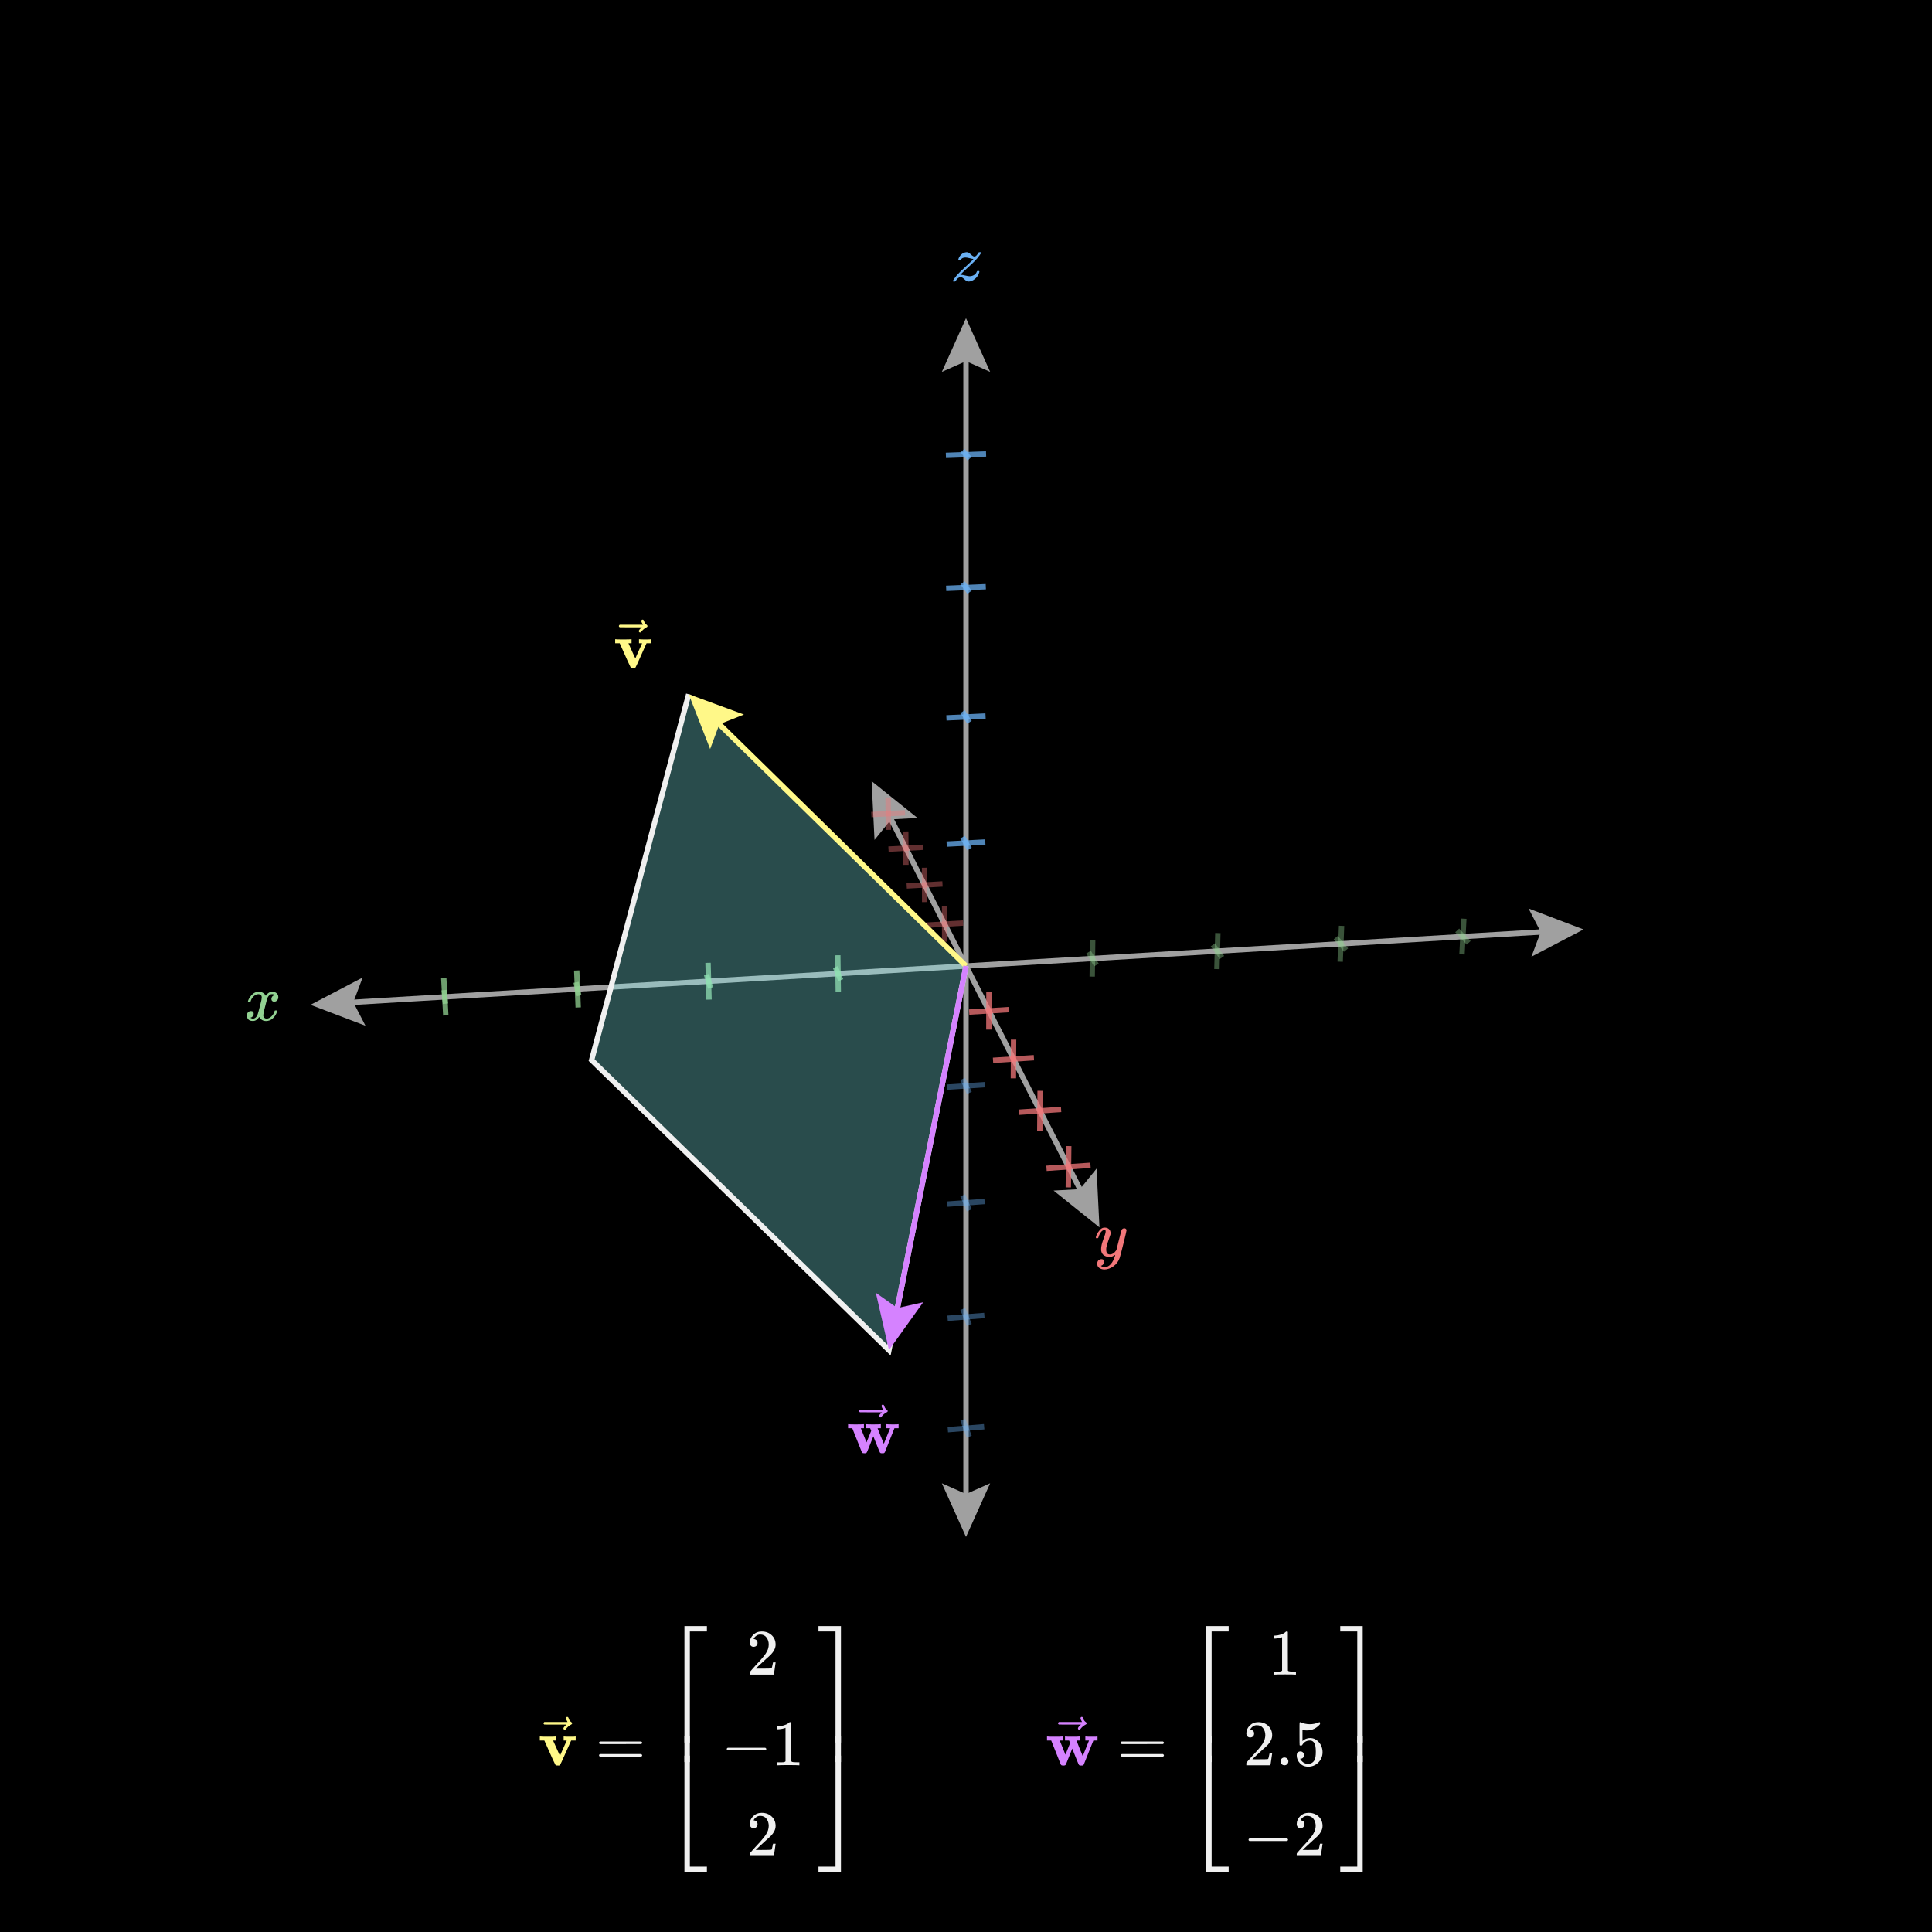<svg width="540" height="540" viewBox="0 0 540 540" fill="none" xmlns="http://www.w3.org/2000/svg">
<rect x="0" y="0" width="540" height="540" fill="#333333" stroke="none"/>
<g clip-path="url(#clip0_755_7148)">
<path d="M540 0H0V540H540V0Z" fill="black"/>
<path d="M81.651 274.182H66.036V289.126H81.651V274.182Z" fill="black"/>
<g clip-path="url(#clip1_755_7148)">
<path d="M69.286 279.951C69.371 279.444 69.697 278.859 70.263 278.196C70.831 277.532 71.53 277.194 72.363 277.182C72.785 277.182 73.171 277.291 73.521 277.508C73.871 277.725 74.13 277.996 74.299 278.322C74.806 277.562 75.415 277.182 76.127 277.182C76.574 277.182 76.96 277.315 77.285 277.58C77.611 277.846 77.78 278.202 77.792 278.648C77.792 278.998 77.708 279.281 77.539 279.499C77.37 279.716 77.207 279.848 77.05 279.897C76.893 279.945 76.755 279.969 76.634 279.969C76.405 279.969 76.218 279.903 76.073 279.77C75.928 279.637 75.856 279.462 75.856 279.245C75.856 278.69 76.157 278.31 76.761 278.105C76.628 277.948 76.387 277.87 76.037 277.87C75.88 277.87 75.765 277.882 75.693 277.906C75.234 278.099 74.897 278.497 74.679 279.1C73.956 281.767 73.594 283.323 73.594 283.77C73.594 284.107 73.69 284.349 73.883 284.494C74.076 284.638 74.287 284.711 74.516 284.711C74.963 284.711 75.403 284.512 75.838 284.114C76.272 283.715 76.568 283.227 76.725 282.648C76.761 282.527 76.797 282.461 76.833 282.449C76.869 282.436 76.966 282.424 77.123 282.412H77.195C77.376 282.412 77.466 282.461 77.466 282.557C77.466 282.569 77.454 282.636 77.43 282.756C77.237 283.444 76.863 284.053 76.308 284.584C75.753 285.115 75.108 285.38 74.372 285.38C73.527 285.38 72.888 285 72.453 284.24C71.959 284.988 71.392 285.362 70.752 285.362H70.644C70.052 285.362 69.63 285.205 69.377 284.892C69.123 284.578 68.991 284.246 68.979 283.896C68.979 283.51 69.093 283.197 69.322 282.955C69.552 282.714 69.823 282.593 70.137 282.593C70.656 282.593 70.915 282.847 70.915 283.353C70.915 283.595 70.843 283.806 70.698 283.987C70.553 284.168 70.414 284.288 70.282 284.349C70.149 284.409 70.07 284.439 70.046 284.439L69.992 284.457C69.992 284.469 70.028 284.494 70.101 284.53C70.173 284.566 70.27 284.608 70.39 284.656C70.511 284.705 70.626 284.723 70.734 284.711C71.168 284.711 71.542 284.439 71.856 283.896C71.965 283.703 72.103 283.293 72.272 282.666C72.441 282.038 72.61 281.387 72.779 280.711C72.948 280.035 73.045 279.637 73.069 279.517C73.129 279.191 73.159 278.956 73.159 278.811C73.159 278.473 73.069 278.232 72.888 278.087C72.707 277.942 72.502 277.87 72.272 277.87C71.79 277.87 71.337 278.063 70.915 278.449C70.493 278.835 70.197 279.33 70.028 279.933C70.004 280.041 69.974 280.102 69.938 280.114C69.902 280.126 69.805 280.138 69.648 280.15H69.395C69.322 280.078 69.286 280.011 69.286 279.951Z" fill="#92D192"/>
</g>
<path d="M318.7 340.116H303.315V358.893H318.7V340.116Z" fill="black"/>
<g clip-path="url(#clip2_755_7148)">
<path d="M306.281 345.922C306.281 345.753 306.371 345.464 306.552 345.054C306.733 344.643 307.023 344.215 307.421 343.768C307.819 343.322 308.266 343.105 308.761 343.117C309.255 343.117 309.654 343.255 309.955 343.533C310.257 343.811 310.414 344.197 310.426 344.691C310.402 344.921 310.384 345.047 310.372 345.072C310.372 345.108 310.275 345.385 310.082 345.904C309.889 346.423 309.69 347.009 309.485 347.66C309.28 348.312 309.183 348.831 309.195 349.217C309.195 349.736 309.28 350.098 309.448 350.303C309.617 350.508 309.871 350.617 310.209 350.629C310.486 350.629 310.746 350.563 310.987 350.43C311.229 350.297 311.416 350.158 311.548 350.013C311.681 349.869 311.844 349.67 312.037 349.416C312.037 349.404 312.067 349.283 312.128 349.054C312.188 348.825 312.272 348.469 312.381 347.986C312.49 347.503 312.604 347.057 312.725 346.647C313.184 344.836 313.437 343.889 313.485 343.804C313.642 343.479 313.902 343.316 314.264 343.316C314.42 343.316 314.547 343.358 314.644 343.442C314.74 343.527 314.807 343.599 314.843 343.66C314.879 343.72 314.891 343.774 314.879 343.823C314.879 343.979 314.583 345.247 313.992 347.624C313.401 350.001 313.063 351.305 312.978 351.534C312.64 352.536 312.055 353.332 311.222 353.924C310.39 354.515 309.557 354.817 308.724 354.829C308.181 354.829 307.705 354.696 307.294 354.43C306.884 354.165 306.679 353.767 306.679 353.236C306.679 352.97 306.721 352.747 306.806 352.566C306.89 352.385 307.005 352.252 307.15 352.168C307.294 352.083 307.415 352.023 307.512 351.987C307.608 351.95 307.711 351.932 307.819 351.932C308.35 351.932 308.616 352.186 308.616 352.693C308.616 352.934 308.543 353.145 308.399 353.326C308.254 353.507 308.115 353.628 307.982 353.688C307.849 353.749 307.771 353.779 307.747 353.779L307.693 353.797C307.717 353.857 307.831 353.93 308.037 354.014C308.242 354.098 308.447 354.141 308.652 354.141H308.797C309.002 354.141 309.159 354.129 309.267 354.105C309.666 353.996 310.034 353.767 310.372 353.417C310.71 353.067 310.969 352.693 311.15 352.294C311.331 351.896 311.47 351.558 311.566 351.281C311.663 351.003 311.711 350.822 311.711 350.738L311.603 350.81C311.53 350.858 311.416 350.925 311.259 351.009C311.102 351.094 310.945 351.166 310.788 351.226C310.547 351.287 310.311 351.317 310.082 351.317C309.527 351.317 309.038 351.184 308.616 350.919C308.193 350.653 307.916 350.225 307.783 349.633C307.771 349.549 307.765 349.362 307.765 349.072C307.765 348.384 307.976 347.485 308.399 346.375C308.821 345.265 309.032 344.559 309.032 344.257C309.032 344.245 309.032 344.233 309.032 344.221C309.032 344.112 309.032 344.04 309.032 344.004C309.032 343.967 309.008 343.925 308.96 343.877C308.911 343.829 308.845 343.804 308.761 343.804H308.688C308.411 343.804 308.157 343.919 307.928 344.148C307.699 344.378 307.518 344.625 307.385 344.891C307.252 345.156 307.15 345.41 307.077 345.651C307.005 345.892 306.956 346.025 306.932 346.049C306.908 346.073 306.812 346.085 306.643 346.085H306.389C306.317 346.013 306.281 345.959 306.281 345.922Z" fill="#F2777A"/>
</g>
<path d="M277.966 67.49H263.416V82.434H277.966V67.49Z" fill="black"/>
<g clip-path="url(#clip3_755_7148)">
<path d="M272.006 72.372C271.885 72.372 271.565 72.306 271.046 72.173C270.528 72.041 270.148 71.974 269.906 71.974C269.665 71.974 269.46 71.998 269.291 72.047C269.122 72.095 268.983 72.155 268.875 72.228C268.766 72.3 268.694 72.366 268.657 72.427C268.621 72.487 268.579 72.553 268.531 72.626L268.495 72.698C268.458 72.734 268.368 72.752 268.223 72.752C267.97 72.752 267.843 72.704 267.843 72.608C267.843 72.547 267.861 72.463 267.897 72.354C268.054 71.884 268.314 71.48 268.675 71.142C269.037 70.804 269.436 70.599 269.87 70.526C270.015 70.502 270.117 70.49 270.178 70.49C270.479 70.49 270.751 70.593 270.992 70.798C271.233 71.003 271.463 71.202 271.68 71.395C271.897 71.588 272.126 71.691 272.368 71.703C272.633 71.703 272.899 71.504 273.164 71.106C273.429 70.707 273.568 70.508 273.58 70.508C273.592 70.496 273.683 70.49 273.852 70.49H274.087C274.159 70.562 274.196 70.611 274.196 70.635C274.196 70.683 274.166 70.768 274.105 70.888C274.045 71.009 273.96 71.136 273.852 71.268C273.743 71.401 273.641 71.534 273.544 71.667C273.448 71.799 273.363 71.914 273.291 72.01L273.164 72.173C272.645 72.789 271.825 73.603 270.703 74.617C269.58 75.63 268.887 76.282 268.621 76.571L268.404 76.789L268.675 76.807C268.941 76.807 269.327 76.873 269.834 77.006C270.341 77.138 270.721 77.205 270.974 77.205C271.433 77.205 271.855 77.09 272.241 76.861C272.627 76.632 272.88 76.33 273.001 75.956C273.049 75.847 273.092 75.781 273.128 75.757C273.164 75.733 273.255 75.721 273.399 75.721C273.629 75.721 273.743 75.781 273.743 75.902C273.743 75.962 273.737 76.016 273.725 76.065C273.52 76.813 273.122 77.434 272.531 77.929C271.939 78.424 271.348 78.677 270.757 78.689C270.443 78.689 270.166 78.586 269.924 78.381C269.683 78.176 269.448 77.971 269.218 77.766C268.989 77.561 268.76 77.458 268.531 77.458C268 77.458 267.523 77.82 267.101 78.544C267.028 78.641 266.926 78.689 266.793 78.689H266.703H266.467C266.395 78.617 266.359 78.562 266.359 78.526C266.359 78.345 266.709 77.826 267.409 76.97C267.879 76.427 268.675 75.642 269.798 74.617C270.92 73.591 271.614 72.939 271.879 72.662C272.024 72.469 272.066 72.372 272.006 72.372Z" fill="#6AB0F3"/>
</g>
<path d="M427.235 253.93L442.608 259.782L428.033 267.407L430.629 260.491L427.235 253.93Z" fill="#A0A0A0"/>
<path d="M102.153 286.698L86.78 280.846L101.355 273.221L98.759 280.137L102.153 286.698Z" fill="#A0A0A0"/>
<path d="M90.773 280.61L438.615 260.019" stroke="#A0A0A0" stroke-width="1.5"/>
<path d="M244.431 234.765L243.622 218.336L256.455 228.626L249.079 229.023L244.431 234.765Z" fill="#A0A0A0"/>
<path d="M306.493 326.63L307.302 343.059L294.469 332.769L301.845 332.371L306.493 326.63Z" fill="#A0A0A0"/>
<path d="M305.483 339.496L245.441 221.898" stroke="#A0A0A0" stroke-width="1.5"/>
<path d="M276.75 414.578L270 429.578L263.25 414.578L270 417.578L276.75 414.578Z" fill="#A0A0A0"/>
<path d="M263.25 103.943L270 88.943L276.75 103.943L270 100.943L263.25 103.943Z" fill="#A0A0A0"/>
<path d="M270 92.943V425.578" stroke="#A0A0A0" stroke-width="1.5"/>
<path opacity="0.75" d="M264.594 235.927L275.396 235.35" stroke="#6AB0F3" stroke-width="1.5"/>
<path opacity="0.75" d="M270.944 237.307L269.066 233.987" stroke="#6AB0F3" stroke-width="1.5"/>
<path opacity="0.4" d="M264.729 303.847L275.262 303.165" stroke="#6AB0F3" stroke-width="1.5"/>
<path opacity="0.4" d="M270.92 305.479L269.089 301.552" stroke="#6AB0F3" stroke-width="1.5"/>
<path opacity="0.75" d="M234.987 273.964L233.492 270.289" stroke="#92D192" stroke-width="1.5"/>
<path opacity="0.75" d="M234.167 266.992L234.303 277.223" stroke="#92D192" stroke-width="1.5"/>
<path opacity="0.4" d="M306.448 269.712L304.244 266.123" stroke="#92D192" stroke-width="1.5"/>
<path opacity="0.4" d="M305.407 262.835L305.274 272.961" stroke="#92D192" stroke-width="1.5"/>
<path opacity="0.75" d="M270.879 282.874L281.911 282.197" stroke="#F2777A" stroke-width="1.5"/>
<path opacity="0.75" d="M276.413 277.28L276.388 287.771" stroke="#F2777A" stroke-width="1.5"/>
<path opacity="0.4" d="M258.859 258.592L269.181 258.001" stroke="#F2777A" stroke-width="1.5"/>
<path opacity="0.4" d="M264.014 253.345L264.035 263.229" stroke="#F2777A" stroke-width="1.5"/>
<path opacity="0.75" d="M264.524 200.648L275.466 200.128" stroke="#6AB0F3" stroke-width="1.5"/>
<path opacity="0.75" d="M270.956 201.891L269.054 198.901" stroke="#6AB0F3" stroke-width="1.5"/>
<path opacity="0.4" d="M264.794 336.553L275.197 335.822" stroke="#6AB0F3" stroke-width="1.5"/>
<path opacity="0.4" d="M270.909 338.301L269.1 334.094" stroke="#6AB0F3" stroke-width="1.5"/>
<path opacity="0.75" d="M198.606 276.129L197.479 272.41" stroke="#92D192" stroke-width="1.5"/>
<path opacity="0.75" d="M197.901 269.107L198.177 279.392" stroke="#92D192" stroke-width="1.5"/>
<path opacity="0.4" d="M341.544 267.623L338.997 264.076" stroke="#92D192" stroke-width="1.5"/>
<path opacity="0.4" d="M340.396 260.794L340.133 270.868" stroke="#92D192" stroke-width="1.5"/>
<path opacity="0.75" d="M277.553 296.358L288.979 295.631" stroke="#F2777A" stroke-width="1.5"/>
<path opacity="0.75" d="M283.299 290.572L283.245 301.395" stroke="#F2777A" stroke-width="1.5"/>
<path opacity="0.4" d="M253.429 247.621L263.428 247.068" stroke="#F2777A" stroke-width="1.5"/>
<path opacity="0.4" d="M258.412 242.533L258.453 252.138" stroke="#F2777A" stroke-width="1.5"/>
<path opacity="0.75" d="M264.452 164.443L275.537 163.984" stroke="#6AB0F3" stroke-width="1.5"/>
<path opacity="0.75" d="M270.969 165.542L269.042 162.899" stroke="#6AB0F3" stroke-width="1.5"/>
<path opacity="0.4" d="M264.857 368.463L275.134 367.685" stroke="#6AB0F3" stroke-width="1.5"/>
<path opacity="0.4" d="M270.898 370.321L269.111 365.849" stroke="#6AB0F3" stroke-width="1.5"/>
<path opacity="0.75" d="M161.78 278.321L161.03 274.556" stroke="#92D192" stroke-width="1.5"/>
<path opacity="0.75" d="M161.194 271.249L161.612 281.588" stroke="#92D192" stroke-width="1.5"/>
<path opacity="0.4" d="M376.226 265.559L373.345 262.054" stroke="#92D192" stroke-width="1.5"/>
<path opacity="0.4" d="M374.974 258.777L374.584 268.8" stroke="#92D192" stroke-width="1.5"/>
<path opacity="0.75" d="M284.739 310.875L296.587 310.091" stroke="#F2777A" stroke-width="1.5"/>
<path opacity="0.75" d="M290.713 304.883L290.625 316.059" stroke="#F2777A" stroke-width="1.5"/>
<path opacity="0.4" d="M248.336 237.333L258.034 236.814" stroke="#F2777A" stroke-width="1.5"/>
<path opacity="0.4" d="M253.16 232.395L253.218 241.736" stroke="#F2777A" stroke-width="1.5"/>
<path opacity="0.75" d="M264.379 127.276L275.611 126.88" stroke="#6AB0F3" stroke-width="1.5"/>
<path opacity="0.75" d="M270.982 128.222L269.029 125.946" stroke="#6AB0F3" stroke-width="1.5"/>
<path opacity="0.4" d="M264.919 399.606L275.072 398.785" stroke="#6AB0F3" stroke-width="1.5"/>
<path opacity="0.4" d="M270.887 401.568L269.122 396.845" stroke="#6AB0F3" stroke-width="1.5"/>
<path opacity="0.75" d="M124.502 280.539L124.139 276.728" stroke="#92D192" stroke-width="1.5"/>
<path opacity="0.75" d="M124.037 273.417L124.601 283.811" stroke="#92D192" stroke-width="1.5"/>
<path opacity="0.4" d="M410.503 263.519L407.295 260.055" stroke="#92D192" stroke-width="1.5"/>
<path opacity="0.4" d="M409.148 256.783L408.635 266.755" stroke="#92D192" stroke-width="1.5"/>
<path opacity="0.75" d="M292.497 326.548L304.799 325.7" stroke="#F2777A" stroke-width="1.5"/>
<path opacity="0.75" d="M298.718 320.335L298.592 331.886" stroke="#F2777A" stroke-width="1.5"/>
<path opacity="0.4" d="M243.551 227.666L252.964 227.178" stroke="#F2777A" stroke-width="1.5"/>
<path opacity="0.4" d="M248.225 222.869L248.297 231.961" stroke="#F2777A" stroke-width="1.5"/>
<path d="M192.497 194.032L165.36 296.295L248.468 377.365L270 270" fill="#8AFDFF" fill-opacity="0.3"/>
<path d="M192.497 194.032L165.36 296.295L248.468 377.365L270 270" stroke="#F0F0F0" stroke-width="1.5"/>
<path d="M198.484 209.353L192.497 194.032L207.934 199.712L201.067 202.432L198.484 209.353Z" fill="#FFF888"/>
<path d="M270 270L195.354 196.832" stroke="#FFF888" stroke-width="1.5"/>
<path d="M258.036 363.985L248.468 377.365L244.799 361.331L250.828 365.6L258.036 363.985Z" fill="#D582FF"/>
<path d="M270 270L249.255 373.443" stroke="#D582FF" stroke-width="1.5"/>
<path d="M185.924 170.348H168.988V191.173H185.924V170.348Z" fill="black"/>
<g clip-path="url(#clip4_755_7148)">
<path d="M178.731 178.667C178.876 178.703 179.443 178.721 180.432 178.721C181.313 178.721 181.789 178.703 181.862 178.667H181.97V179.789H180.704L178.876 183.878C178.14 185.543 177.718 186.448 177.609 186.592C177.513 186.713 177.398 186.773 177.265 186.773C177.241 186.773 177.199 186.773 177.139 186.773C177.078 186.773 177.018 186.767 176.958 186.755H176.686C176.505 186.755 176.361 186.665 176.252 186.484C176.143 186.303 175.884 185.76 175.474 184.855C175.293 184.457 175.148 184.131 175.04 183.878L173.212 179.789H171.945V178.667H172.09C172.271 178.703 172.941 178.721 174.099 178.721C175.39 178.721 176.143 178.703 176.361 178.667H176.524V179.789H175.655L176.614 181.924C177.229 183.311 177.555 184.005 177.591 184.005C177.591 183.993 177.899 183.299 178.514 181.924C179.129 180.549 179.449 179.843 179.473 179.807C179.473 179.795 179.328 179.789 179.039 179.789H178.604V178.667H178.731Z" fill="#FFF888"/>
<path d="M179.265 173.546C179.265 173.449 179.295 173.365 179.355 173.292C179.416 173.22 179.506 173.184 179.627 173.184C179.711 173.184 179.784 173.214 179.844 173.274C179.904 173.322 179.965 173.437 180.025 173.618C180.146 174.064 180.393 174.408 180.767 174.649C180.9 174.734 180.966 174.842 180.966 174.975C180.966 175.084 180.948 175.156 180.912 175.192C180.875 175.228 180.791 175.283 180.658 175.355C180.14 175.621 179.687 176.001 179.301 176.495C179.277 176.519 179.247 176.555 179.211 176.604C179.175 176.652 179.144 176.688 179.12 176.712C179.096 176.736 179.066 176.749 179.03 176.749C178.994 176.749 178.951 176.755 178.903 176.767C178.819 176.767 178.74 176.736 178.668 176.676C178.595 176.616 178.553 176.525 178.541 176.405C178.541 176.175 178.825 175.82 179.392 175.337H176.297L173.203 175.319C173.046 175.21 172.968 175.096 172.968 174.975C172.968 174.891 173.046 174.77 173.203 174.613H179.699C179.41 174.155 179.265 173.799 179.265 173.546Z" fill="#FFF888"/>
</g>
<path d="M255.482 389.757H234.083V410.603H255.482V389.757Z" fill="black"/>
<g clip-path="url(#clip5_755_7148)">
<path d="M247.882 398.076C248.027 398.112 248.618 398.13 249.655 398.13C250.56 398.13 251.031 398.112 251.067 398.076H251.157V399.198H249.999L247.321 405.912C247.309 405.924 247.291 405.942 247.267 405.966C247.242 405.991 247.218 406.015 247.194 406.039C247.17 406.063 247.158 406.075 247.158 406.075C247.158 406.075 247.14 406.087 247.104 406.111C247.067 406.135 247.055 406.147 247.067 406.147C247.08 406.147 247.055 406.153 246.995 406.165C246.935 406.178 246.911 406.178 246.923 406.165C246.935 406.153 246.911 406.159 246.85 406.184C246.79 406.208 246.754 406.208 246.742 406.184C246.73 406.159 246.681 406.159 246.597 406.184H246.398C246.193 406.184 246.048 406.123 245.964 406.003C245.879 405.882 245.71 405.496 245.457 404.844C245.264 404.362 245.101 403.958 244.968 403.632L244.1 401.46L243.231 403.632C243.11 403.946 242.953 404.338 242.76 404.808C242.507 405.472 242.338 405.864 242.254 405.984C242.169 406.105 242.024 406.171 241.819 406.184H241.602C241.385 406.184 241.24 406.171 241.168 406.147C241.096 406.123 241.005 406.045 240.896 405.912L238.218 399.198H237.042V398.076H237.169C237.349 398.112 238.001 398.13 239.123 398.13C240.366 398.13 241.096 398.112 241.313 398.076H241.476V399.198H240.607L242.199 403.143L243.502 399.922L243.213 399.198H242.073V398.076H242.199C242.344 398.112 242.929 398.13 243.955 398.13C245.173 398.13 245.873 398.112 246.054 398.076H246.199V399.198H245.746C245.445 399.198 245.294 399.21 245.294 399.234C245.306 399.283 245.596 400.013 246.163 401.424C246.73 402.836 247.019 403.541 247.031 403.541L248.787 399.198H247.755V398.076H247.882Z" fill="#D582FF"/>
<path d="M246.407 392.955C246.407 392.859 246.437 392.774 246.497 392.702C246.558 392.629 246.648 392.593 246.769 392.593C246.853 392.593 246.926 392.623 246.986 392.684C247.046 392.732 247.107 392.846 247.167 393.027C247.288 393.474 247.535 393.818 247.909 394.059C248.042 394.143 248.108 394.252 248.108 394.385C248.108 394.493 248.09 394.566 248.054 394.602C248.018 394.638 247.933 394.692 247.8 394.765C247.282 395.03 246.829 395.41 246.443 395.905C246.419 395.929 246.389 395.965 246.353 396.013C246.316 396.062 246.286 396.098 246.262 396.122C246.238 396.146 246.208 396.158 246.172 396.158C246.135 396.158 246.093 396.164 246.045 396.176C245.961 396.176 245.882 396.146 245.81 396.086C245.737 396.025 245.695 395.935 245.683 395.814C245.683 395.585 245.967 395.229 246.534 394.747H243.439L240.344 394.729C240.188 394.62 240.109 394.505 240.109 394.385C240.109 394.3 240.188 394.18 240.344 394.023H246.841C246.552 393.564 246.407 393.208 246.407 392.955Z" fill="#D582FF"/>
</g>
<path d="M245.743 451.487H147.921V532.514H245.743V451.487Z" fill="black"/>
<g clip-path="url(#clip6_755_7148)">
<path d="M157.666 485.363C157.81 485.399 158.377 485.417 159.367 485.417C160.248 485.417 160.724 485.399 160.797 485.363H160.905V486.485H159.638L157.81 490.575C157.074 492.24 156.652 493.145 156.543 493.29C156.447 493.411 156.332 493.471 156.2 493.471C156.175 493.471 156.133 493.471 156.073 493.471C156.013 493.471 155.952 493.465 155.892 493.453H155.62C155.439 493.453 155.295 493.363 155.186 493.182C155.077 493.001 154.818 492.458 154.408 491.553C154.227 491.155 154.082 490.829 153.973 490.575L152.145 486.485H150.879V485.363H151.023C151.204 485.399 151.874 485.417 153.032 485.417C154.323 485.417 155.077 485.399 155.295 485.363H155.458V486.485H154.589L155.548 488.621C156.163 490.008 156.489 490.702 156.525 490.702C156.525 490.69 156.833 489.996 157.448 488.621C158.064 487.245 158.383 486.539 158.408 486.503C158.408 486.491 158.263 486.485 157.973 486.485H157.539V485.363H157.666Z" fill="#FFF888"/>
<path d="M158.199 480.241C158.199 480.144 158.23 480.06 158.29 479.987C158.35 479.915 158.441 479.879 158.561 479.879C158.646 479.879 158.718 479.909 158.779 479.969C158.839 480.018 158.899 480.132 158.96 480.313C159.08 480.76 159.328 481.104 159.702 481.345C159.834 481.429 159.901 481.538 159.901 481.671C159.901 481.779 159.883 481.852 159.846 481.888C159.81 481.924 159.726 481.978 159.593 482.051C159.074 482.316 158.622 482.696 158.236 483.191C158.212 483.215 158.181 483.251 158.145 483.3C158.109 483.348 158.079 483.384 158.055 483.408C158.031 483.432 158 483.444 157.964 483.444C157.928 483.444 157.886 483.45 157.838 483.462C157.753 483.462 157.675 483.432 157.602 483.372C157.53 483.312 157.488 483.221 157.476 483.1C157.476 482.871 157.759 482.515 158.326 482.033H155.231L152.136 482.015C151.98 481.906 151.901 481.791 151.901 481.671C151.901 481.586 151.98 481.466 152.136 481.309H158.634C158.344 480.85 158.199 480.494 158.199 480.241Z" fill="#FFF888"/>
<path d="M167.435 487.119C167.435 486.962 167.52 486.841 167.689 486.757H179.218C179.398 486.853 179.489 486.974 179.489 487.119C179.489 487.251 179.405 487.366 179.236 487.462L173.48 487.481H167.725C167.532 487.42 167.435 487.3 167.435 487.119ZM167.435 490.63C167.435 490.449 167.532 490.328 167.725 490.268H179.236C179.405 490.388 179.489 490.509 179.489 490.63C179.489 490.787 179.398 490.907 179.218 490.992H167.689C167.52 490.907 167.435 490.787 167.435 490.63Z" fill="#F0F0F0"/>
<path d="M191.304 487.046V454.487H197.584V456.007H192.824V487.046H191.304Z" fill="#F0F0F0"/>
<path d="M191.304 523.262V490.702H192.824V521.741H197.584V523.262H191.304Z" fill="#F0F0F0"/>
<g clip-path="url(#clip7_755_7148)">
<path d="M191.304 494.331V483.414H192.824V494.331H191.304Z" fill="#F0F0F0"/>
</g>
<path d="M210.633 460.296C210.307 460.296 210.048 460.188 209.855 459.97C209.662 459.753 209.565 459.488 209.565 459.174C209.565 458.317 209.885 457.575 210.525 456.948C211.164 456.321 211.96 456.007 212.914 456.007C214.012 456.007 214.929 456.345 215.665 457.02C216.401 457.696 216.775 458.571 216.787 459.645C216.787 460.163 216.666 460.658 216.425 461.129C216.184 461.599 215.894 462.01 215.556 462.359C215.218 462.709 214.736 463.156 214.108 463.699C213.674 464.073 213.071 464.628 212.298 465.364L211.23 466.377L212.606 466.395C214.5 466.395 215.508 466.365 215.628 466.305C215.713 466.281 215.858 465.744 216.063 464.694V464.64H216.787V464.694C216.775 464.73 216.696 465.279 216.552 466.341C216.407 467.403 216.316 467.958 216.28 468.006V468.061H209.565V467.717V467.499C209.565 467.415 209.602 467.325 209.674 467.228C209.746 467.131 209.927 466.92 210.217 466.595C210.567 466.208 210.869 465.871 211.122 465.581C211.23 465.46 211.436 465.237 211.737 464.911C212.039 464.586 212.244 464.362 212.353 464.242C212.461 464.121 212.636 463.922 212.877 463.644C213.119 463.367 213.288 463.162 213.384 463.029C213.481 462.896 213.62 462.715 213.801 462.486C213.982 462.257 214.108 462.064 214.181 461.907C214.253 461.75 214.343 461.575 214.452 461.382C214.561 461.189 214.639 460.996 214.687 460.803C214.736 460.61 214.778 460.429 214.814 460.26C214.85 460.091 214.868 459.892 214.868 459.663C214.868 458.903 214.663 458.245 214.253 457.69C213.843 457.135 213.258 456.857 212.497 456.857C212.099 456.857 211.749 456.96 211.448 457.165C211.146 457.37 210.935 457.569 210.814 457.762C210.694 457.955 210.633 458.07 210.633 458.106C210.633 458.118 210.663 458.124 210.724 458.124C210.941 458.124 211.164 458.209 211.393 458.378C211.623 458.547 211.737 458.824 211.737 459.21C211.737 459.512 211.641 459.765 211.448 459.97C211.255 460.176 210.983 460.284 210.633 460.296Z" fill="#F0F0F0"/>
<path d="M203.14 489.109C203.14 489.109 203.14 489.031 203.14 488.874C203.14 488.717 203.225 488.596 203.394 488.512H213.909C214.09 488.608 214.181 488.729 214.181 488.874C214.181 489.019 214.09 489.139 213.909 489.236H203.394C203.225 489.151 203.14 489.031 203.14 488.874V489.109Z" fill="#F0F0F0"/>
<path d="M219.556 482.937L219.321 483.028C219.152 483.088 218.91 483.149 218.597 483.209C218.283 483.269 217.933 483.311 217.547 483.336H217.203V482.503H217.547C218.114 482.479 218.639 482.388 219.122 482.232C219.604 482.075 219.942 481.93 220.135 481.797C220.328 481.664 220.497 481.532 220.642 481.399C220.666 481.363 220.738 481.345 220.859 481.345C220.968 481.345 221.07 481.381 221.167 481.453V486.865L221.185 492.294C221.269 492.379 221.342 492.433 221.402 492.457C221.462 492.481 221.607 492.506 221.836 492.53C222.066 492.554 222.44 492.566 222.958 492.566H223.429V493.398H223.23C222.977 493.362 222.017 493.344 220.352 493.344C218.711 493.344 217.764 493.362 217.511 493.398H217.294V492.566H217.764C218.03 492.566 218.259 492.566 218.452 492.566C218.645 492.566 218.796 492.56 218.904 492.548C219.013 492.536 219.109 492.518 219.194 492.494C219.278 492.469 219.327 492.457 219.339 492.457C219.351 492.457 219.387 492.427 219.447 492.367C219.508 492.306 219.544 492.282 219.556 492.294V482.937Z" fill="#F0F0F0"/>
<path d="M210.633 510.972C210.307 510.972 210.048 510.864 209.855 510.647C209.662 510.43 209.565 510.164 209.565 509.85C209.565 508.994 209.885 508.252 210.525 507.624C211.164 506.997 211.96 506.683 212.914 506.683C214.012 506.683 214.929 507.021 215.665 507.697C216.401 508.372 216.775 509.247 216.787 510.321C216.787 510.84 216.666 511.334 216.425 511.805C216.184 512.276 215.894 512.686 215.556 513.036C215.218 513.386 214.736 513.832 214.108 514.375C213.674 514.749 213.071 515.304 212.298 516.04L211.23 517.054L212.606 517.072C214.5 517.072 215.508 517.042 215.628 516.981C215.713 516.957 215.858 516.42 216.063 515.37V515.316H216.787V515.37C216.775 515.407 216.696 515.956 216.552 517.017C216.407 518.079 216.316 518.634 216.28 518.683V518.737H209.565V518.393V518.176C209.565 518.091 209.602 518.001 209.674 517.904C209.746 517.808 209.927 517.597 210.217 517.271C210.567 516.885 210.869 516.547 211.122 516.257C211.23 516.137 211.436 515.913 211.737 515.588C212.039 515.262 212.244 515.039 212.353 514.918C212.461 514.797 212.636 514.598 212.877 514.321C213.119 514.043 213.288 513.838 213.384 513.705C213.481 513.573 213.62 513.392 213.801 513.162C213.982 512.933 214.108 512.74 214.181 512.583C214.253 512.426 214.343 512.251 214.452 512.058C214.561 511.865 214.639 511.672 214.687 511.479C214.736 511.286 214.778 511.105 214.814 510.936C214.85 510.767 214.868 510.568 214.868 510.339C214.868 509.579 214.663 508.921 214.253 508.366C213.843 507.811 213.258 507.534 212.497 507.534C212.099 507.534 211.749 507.636 211.448 507.841C211.146 508.047 210.935 508.246 210.814 508.439C210.694 508.632 210.633 508.746 210.633 508.783C210.633 508.795 210.663 508.801 210.724 508.801C210.941 508.801 211.164 508.885 211.393 509.054C211.623 509.223 211.737 509.5 211.737 509.887C211.737 510.188 211.641 510.442 211.448 510.647C211.255 510.852 210.983 510.96 210.633 510.972Z" fill="#F0F0F0"/>
<path d="M228.768 456.007V454.487H235.048V487.046H233.528V456.007H228.768Z" fill="#F0F0F0"/>
<path d="M233.528 521.741V490.702H235.048V523.262H228.768V521.741H233.528Z" fill="#F0F0F0"/>
<g clip-path="url(#clip8_755_7148)">
<path d="M233.528 494.331V483.414H235.048V494.331H233.528Z" fill="#F0F0F0"/>
</g>
</g>
<path d="M391.945 451.486H289.68V532.514H391.945V451.486Z" fill="black"/>
<g clip-path="url(#clip9_755_7148)">
<path d="M303.48 485.362C303.625 485.399 304.216 485.417 305.254 485.417C306.159 485.417 306.629 485.399 306.666 485.362H306.756V486.484H305.598L302.919 493.199C302.907 493.211 302.889 493.229 302.865 493.253C302.841 493.278 302.817 493.302 302.792 493.326C302.768 493.35 302.756 493.362 302.756 493.362C302.756 493.362 302.738 493.374 302.702 493.398C302.666 493.422 302.654 493.434 302.666 493.434C302.678 493.434 302.654 493.441 302.593 493.453C302.533 493.465 302.509 493.465 302.521 493.453C302.533 493.441 302.509 493.447 302.449 493.471C302.388 493.495 302.352 493.495 302.34 493.471C302.328 493.447 302.28 493.447 302.195 493.471H301.996C301.791 493.471 301.646 493.41 301.562 493.29C301.477 493.169 301.308 492.783 301.055 492.131C300.862 491.649 300.699 491.244 300.566 490.919L299.697 488.747L298.829 490.919C298.708 491.232 298.551 491.625 298.358 492.095C298.105 492.759 297.936 493.151 297.851 493.272C297.767 493.392 297.622 493.459 297.417 493.471H297.2C296.983 493.471 296.838 493.459 296.765 493.434C296.693 493.41 296.603 493.332 296.494 493.199L293.815 486.484H292.639V485.362H292.766C292.947 485.399 293.598 485.417 294.72 485.417C295.963 485.417 296.693 485.399 296.91 485.362H297.073V486.484H296.204L297.797 490.43L299.1 487.208L298.811 486.484H297.67V485.362H297.797C297.942 485.399 298.527 485.417 299.553 485.417C300.771 485.417 301.471 485.399 301.652 485.362H301.797V486.484H301.344C301.043 486.484 300.892 486.497 300.892 486.521C300.904 486.569 301.194 487.299 301.761 488.711C302.328 490.122 302.617 490.828 302.63 490.828L304.385 486.484H303.353V485.362H303.48Z" fill="#D582FF"/>
<path d="M302.005 480.24C302.005 480.144 302.035 480.059 302.096 479.987C302.156 479.915 302.246 479.878 302.367 479.878C302.452 479.878 302.524 479.908 302.584 479.969C302.645 480.017 302.705 480.132 302.765 480.313C302.886 480.759 303.133 481.103 303.507 481.344C303.64 481.429 303.706 481.537 303.706 481.67C303.706 481.779 303.688 481.851 303.652 481.887C303.616 481.924 303.531 481.978 303.399 482.05C302.88 482.316 302.427 482.696 302.041 483.19C302.017 483.215 301.987 483.251 301.951 483.299C301.915 483.347 301.884 483.383 301.86 483.408C301.836 483.432 301.806 483.444 301.77 483.444C301.734 483.444 301.691 483.45 301.643 483.462C301.559 483.462 301.48 483.432 301.408 483.371C301.335 483.311 301.293 483.221 301.281 483.1C301.281 482.871 301.565 482.515 302.132 482.032H299.037L295.942 482.014C295.785 481.905 295.707 481.791 295.707 481.67C295.707 481.586 295.785 481.465 295.942 481.308H302.439C302.15 480.85 302.005 480.494 302.005 480.24Z" fill="#D582FF"/>
<path d="M313.268 487.118C313.268 486.961 313.353 486.841 313.521 486.756H325.05C325.231 486.853 325.322 486.973 325.322 487.118C325.322 487.251 325.238 487.365 325.069 487.462L319.313 487.48H313.558C313.365 487.42 313.268 487.299 313.268 487.118ZM313.268 490.629C313.268 490.448 313.365 490.328 313.558 490.267H325.069C325.238 490.388 325.322 490.509 325.322 490.629C325.322 490.786 325.231 490.907 325.05 490.991H313.521C313.353 490.907 313.268 490.786 313.268 490.629Z" fill="#F0F0F0"/>
<path d="M337.137 487.046V454.486H343.417V456.006H338.657V487.046H337.137Z" fill="#F0F0F0"/>
<path d="M337.137 523.262V490.702H338.657V521.741H343.417V523.262H337.137Z" fill="#F0F0F0"/>
<g clip-path="url(#clip10_755_7148)">
<path d="M337.137 494.331V483.413H338.657V494.331H337.137Z" fill="#F0F0F0"/>
</g>
<path d="M358.349 457.598L358.114 457.689C357.945 457.749 357.703 457.81 357.39 457.87C357.076 457.93 356.726 457.972 356.34 457.997H355.996V457.164H356.34C356.907 457.14 357.432 457.049 357.915 456.893C358.397 456.736 358.735 456.591 358.928 456.458C359.121 456.325 359.29 456.193 359.435 456.06C359.459 456.024 359.531 456.006 359.652 456.006C359.761 456.006 359.863 456.042 359.96 456.114V461.526L359.978 466.956C360.062 467.04 360.135 467.094 360.195 467.118C360.255 467.143 360.4 467.167 360.629 467.191C360.859 467.215 361.233 467.227 361.752 467.227H362.222V468.06H362.023C361.77 468.023 360.81 468.005 359.145 468.005C357.504 468.005 356.557 468.023 356.304 468.06H356.087V467.227H356.557C356.823 467.227 357.052 467.227 357.245 467.227C357.438 467.227 357.589 467.221 357.697 467.209C357.806 467.197 357.902 467.179 357.987 467.155C358.071 467.13 358.12 467.118 358.132 467.118C358.144 467.118 358.18 467.088 358.24 467.028C358.301 466.968 358.337 466.943 358.349 466.956V457.598Z" fill="#F0F0F0"/>
<path d="M349.426 485.634C349.1 485.634 348.841 485.525 348.648 485.308C348.455 485.091 348.358 484.826 348.358 484.512C348.358 483.655 348.678 482.913 349.318 482.286C349.957 481.658 350.753 481.345 351.707 481.345C352.805 481.345 353.722 481.682 354.458 482.358C355.194 483.034 355.568 483.909 355.58 484.982C355.58 485.501 355.459 485.996 355.218 486.467C354.976 486.937 354.687 487.347 354.349 487.697C354.011 488.047 353.529 488.494 352.901 489.037C352.467 489.411 351.863 489.966 351.091 490.702L350.023 491.715L351.399 491.733C353.293 491.733 354.301 491.703 354.421 491.643C354.506 491.619 354.651 491.082 354.856 490.032V489.978H355.58V490.032C355.568 490.068 355.489 490.617 355.345 491.679C355.2 492.741 355.109 493.296 355.073 493.344V493.398H348.358V493.055V492.837C348.358 492.753 348.395 492.662 348.467 492.566C348.539 492.469 348.72 492.258 349.01 491.932C349.36 491.546 349.661 491.208 349.915 490.919C350.023 490.798 350.229 490.575 350.53 490.249C350.832 489.923 351.037 489.7 351.146 489.58C351.254 489.459 351.429 489.26 351.67 488.982C351.912 488.705 352.081 488.5 352.177 488.367C352.274 488.234 352.412 488.053 352.593 487.824C352.774 487.595 352.901 487.402 352.974 487.245C353.046 487.088 353.136 486.913 353.245 486.72C353.354 486.527 353.432 486.334 353.48 486.141C353.529 485.948 353.571 485.767 353.607 485.598C353.643 485.429 353.661 485.23 353.661 485.001C353.661 484.24 353.456 483.583 353.046 483.028C352.636 482.473 352.05 482.195 351.29 482.195C350.892 482.195 350.542 482.298 350.241 482.503C349.939 482.708 349.728 482.907 349.607 483.1C349.486 483.293 349.426 483.408 349.426 483.444C349.426 483.456 349.456 483.462 349.517 483.462C349.734 483.462 349.957 483.547 350.186 483.716C350.416 483.884 350.53 484.162 350.53 484.548C350.53 484.85 350.434 485.103 350.241 485.308C350.048 485.513 349.776 485.622 349.426 485.634Z" fill="#F0F0F0"/>
<path d="M357.915 492.313C357.915 492.023 358.017 491.77 358.222 491.552C358.427 491.335 358.687 491.227 359 491.227C359.29 491.227 359.543 491.323 359.761 491.516C359.978 491.709 360.092 491.969 360.105 492.294C360.105 492.596 360.002 492.855 359.797 493.073C359.592 493.29 359.332 493.398 359.019 493.398C358.705 493.398 358.445 493.296 358.24 493.091C358.035 492.886 357.927 492.626 357.915 492.313Z" fill="#F0F0F0"/>
<path d="M364.503 490.557C364.503 490.846 364.406 491.088 364.213 491.281C364.02 491.474 363.785 491.57 363.507 491.57H363.38C363.935 492.523 364.671 493 365.589 493C366.433 493 367.048 492.638 367.435 491.914C367.664 491.516 367.778 490.744 367.778 489.597C367.778 488.355 367.616 487.516 367.29 487.082C366.976 486.683 366.626 486.484 366.24 486.484H366.131C365.19 486.484 364.478 486.895 363.996 487.715C363.948 487.8 363.905 487.848 363.869 487.86C363.833 487.872 363.742 487.884 363.598 487.896C363.392 487.896 363.278 487.86 363.254 487.788C363.23 487.739 363.218 486.683 363.218 484.62V482.285C363.218 481.682 363.248 481.381 363.308 481.381C363.332 481.356 363.356 481.344 363.38 481.344C363.392 481.344 363.519 481.393 363.761 481.489C364.002 481.586 364.334 481.682 364.756 481.779C365.178 481.875 365.631 481.923 366.113 481.923C366.97 481.923 367.791 481.755 368.575 481.417C368.671 481.368 368.75 481.344 368.81 481.344C368.907 481.344 368.955 481.453 368.955 481.67V481.905C367.965 483.076 366.729 483.661 365.245 483.661C364.871 483.661 364.533 483.625 364.231 483.552L364.05 483.516V486.629C364.279 486.46 364.46 486.328 364.593 486.231C364.726 486.134 364.943 486.038 365.245 485.941C365.546 485.845 365.854 485.797 366.168 485.797C367.145 485.797 367.972 486.189 368.647 486.973C369.323 487.757 369.661 488.686 369.661 489.76C369.661 490.87 369.275 491.818 368.502 492.602C367.73 493.386 366.789 493.784 365.679 493.796C364.702 493.796 363.917 493.471 363.326 492.819C362.735 492.167 362.439 491.431 362.439 490.611C362.439 490.321 362.506 490.092 362.638 489.923C362.771 489.754 362.91 489.646 363.055 489.597C363.199 489.549 363.338 489.525 363.471 489.525C363.773 489.525 364.02 489.628 364.213 489.833C364.406 490.038 364.503 490.279 364.503 490.557Z" fill="#F0F0F0"/>
<path d="M348.974 514.448C348.974 514.448 348.974 514.369 348.974 514.212C348.974 514.055 349.058 513.935 349.227 513.85H359.743C359.924 513.947 360.014 514.067 360.014 514.212C360.014 514.357 359.924 514.478 359.743 514.574H349.227C349.058 514.49 348.974 514.369 348.974 514.212V514.448Z" fill="#F0F0F0"/>
<path d="M363.507 510.972C363.181 510.972 362.922 510.864 362.729 510.647C362.536 510.429 362.439 510.164 362.439 509.85C362.439 508.994 362.759 508.251 363.399 507.624C364.038 506.997 364.834 506.683 365.788 506.683C366.886 506.683 367.803 507.021 368.539 507.696C369.275 508.372 369.649 509.247 369.661 510.321C369.661 510.84 369.54 511.334 369.299 511.805C369.057 512.275 368.768 512.686 368.43 513.036C368.092 513.386 367.61 513.832 366.982 514.375C366.548 514.749 365.944 515.304 365.172 516.04L364.104 517.054L365.48 517.072C367.374 517.072 368.382 517.042 368.502 516.981C368.587 516.957 368.732 516.42 368.937 515.37V515.316H369.661V515.37C369.649 515.407 369.57 515.956 369.425 517.017C369.281 518.079 369.19 518.634 369.154 518.683V518.737H362.439V518.393V518.176C362.439 518.091 362.475 518.001 362.548 517.904C362.62 517.808 362.801 517.597 363.091 517.271C363.441 516.885 363.742 516.547 363.996 516.257C364.104 516.137 364.31 515.913 364.611 515.588C364.913 515.262 365.118 515.039 365.227 514.918C365.335 514.797 365.51 514.598 365.751 514.321C365.993 514.043 366.162 513.838 366.258 513.705C366.355 513.573 366.493 513.392 366.674 513.162C366.855 512.933 366.982 512.74 367.055 512.583C367.127 512.426 367.217 512.251 367.326 512.058C367.435 511.865 367.513 511.672 367.561 511.479C367.61 511.286 367.652 511.105 367.688 510.936C367.724 510.767 367.742 510.568 367.742 510.339C367.742 509.579 367.537 508.921 367.127 508.366C366.717 507.811 366.131 507.534 365.371 507.534C364.973 507.534 364.623 507.636 364.322 507.841C364.02 508.046 363.809 508.245 363.688 508.439C363.567 508.632 363.507 508.746 363.507 508.782C363.507 508.794 363.537 508.8 363.598 508.8C363.815 508.8 364.038 508.885 364.267 509.054C364.497 509.223 364.611 509.5 364.611 509.886C364.611 510.188 364.515 510.441 364.322 510.647C364.129 510.852 363.857 510.96 363.507 510.972Z" fill="#F0F0F0"/>
<path d="M374.602 456.006V454.486H380.882V487.046H379.362V456.006H374.602Z" fill="#F0F0F0"/>
<path d="M379.362 521.741V490.702H380.882V523.262H374.602V521.741H379.362Z" fill="#F0F0F0"/>
<g clip-path="url(#clip11_755_7148)">
<path d="M379.362 494.331V483.413H380.882V494.331H379.362Z" fill="#F0F0F0"/>
</g>
</g>
</g>
<defs>
<clipPath id="clip0_755_7148">
<rect width="540" height="540" fill="white"/>
</clipPath>
<clipPath id="clip1_755_7148">
<rect width="10.352" height="8.2" fill="white" transform="translate(68.345 277.181)"/>
</clipPath>
<clipPath id="clip2_755_7148">
<rect width="8.872" height="11.712" fill="white" transform="translate(305.899 343.117)"/>
</clipPath>
<clipPath id="clip3_755_7148">
<rect width="8.416" height="8.2" fill="white" transform="translate(265.725 70.49)"/>
</clipPath>
<clipPath id="clip4_755_7148">
<rect width="10.984" height="15.328" fill="white" transform="translate(171.475 171.374)"/>
</clipPath>
<clipPath id="clip5_755_7148">
<rect width="15.04" height="15.328" fill="white" transform="translate(236.589 390.783)"/>
</clipPath>
<clipPath id="clip6_755_7148">
<rect width="90.432" height="68.776" fill="white" transform="translate(150.408 454.486)"/>
</clipPath>
<clipPath id="clip7_755_7148">
<rect width="12.072" height="7.276" fill="white" transform="matrix(1 0 0 -1 185.53 492.512)"/>
</clipPath>
<clipPath id="clip8_755_7148">
<rect width="12.072" height="7.276" fill="white" transform="matrix(1 0 0 -1 228.768 492.512)"/>
</clipPath>
<clipPath id="clip9_755_7148">
<rect width="94.488" height="68.776" fill="white" transform="translate(292.186 454.486)"/>
</clipPath>
<clipPath id="clip10_755_7148">
<rect width="12.072" height="7.276" fill="white" transform="matrix(1 0 0 -1 331.363 492.512)"/>
</clipPath>
<clipPath id="clip11_755_7148">
<rect width="12.072" height="7.276" fill="white" transform="matrix(1 0 0 -1 374.602 492.512)"/>
</clipPath>
</defs>
</svg>
